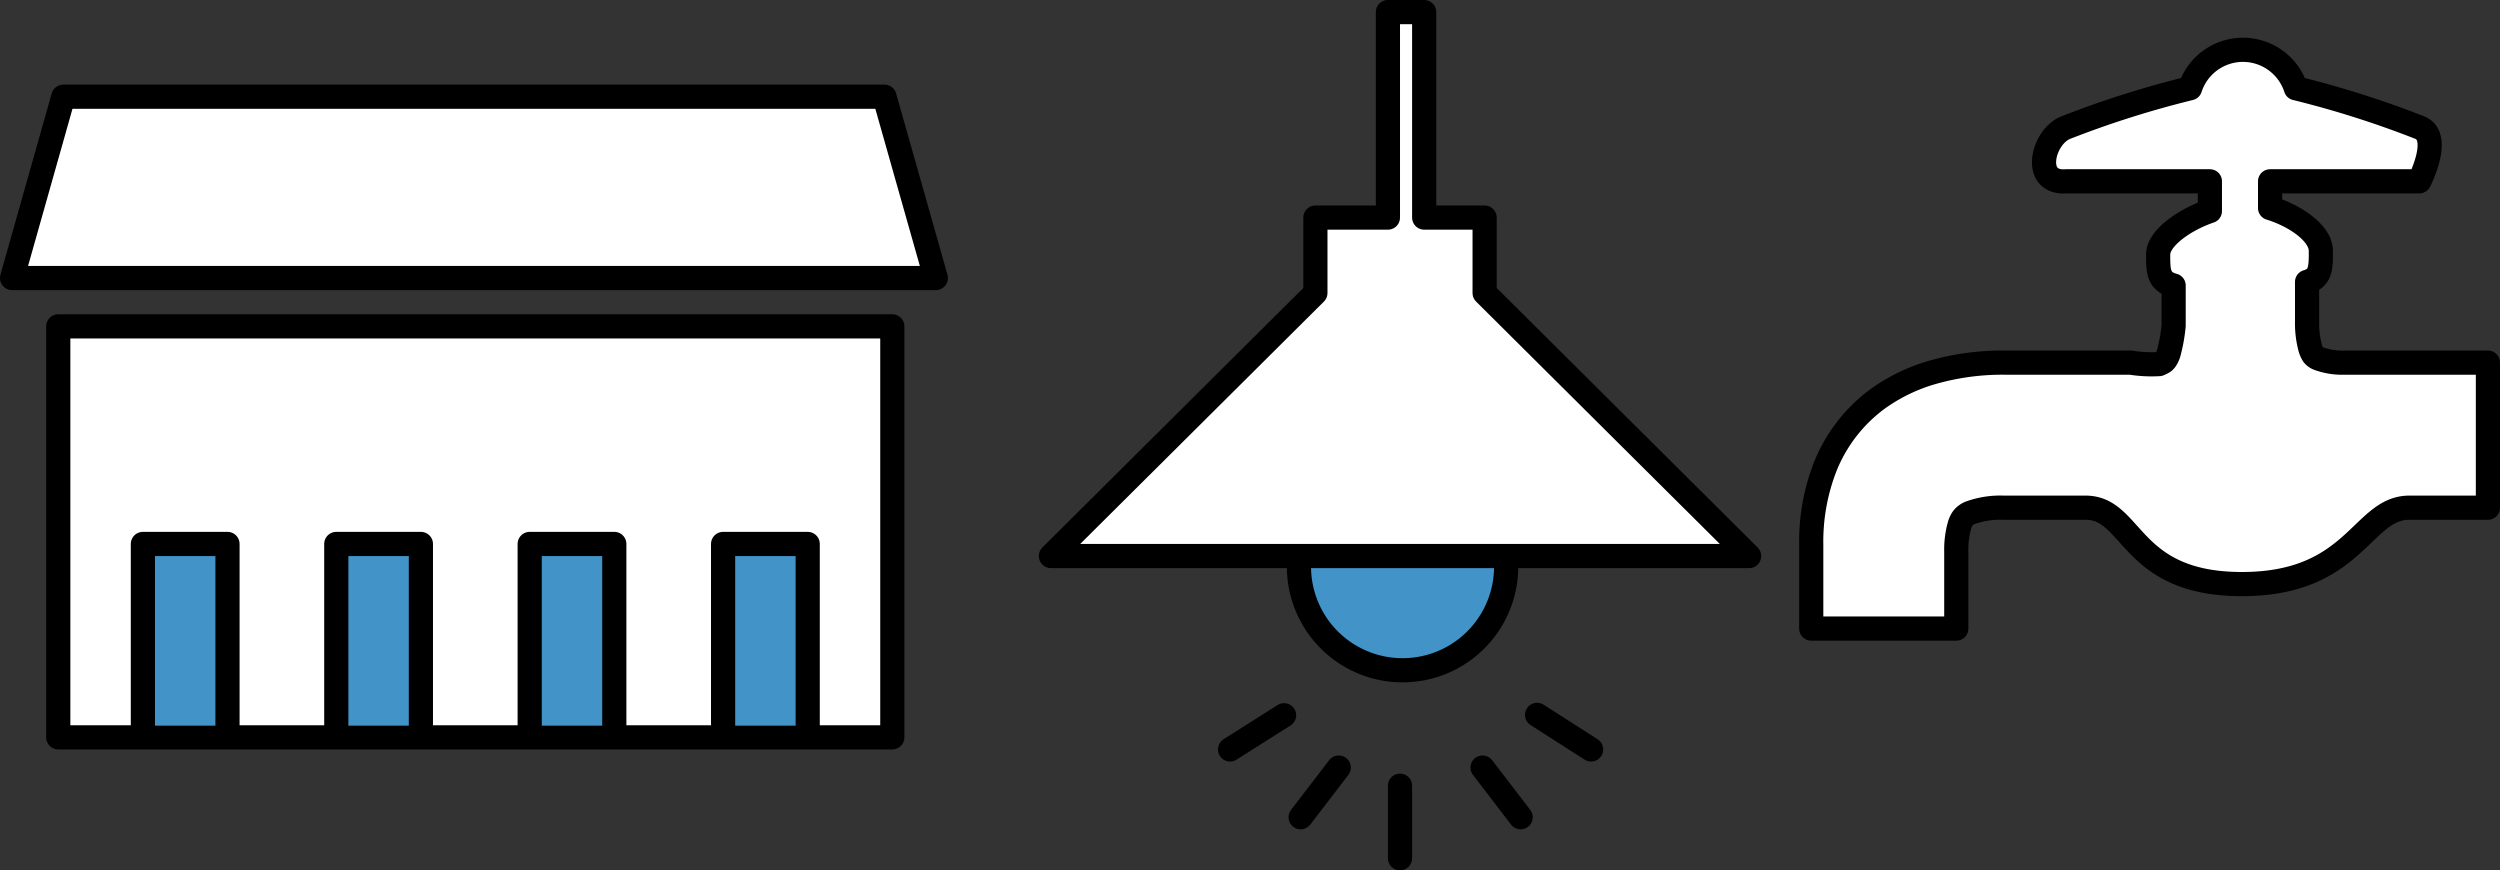 <svg id="_1031修正" data-name="1031修正" xmlns="http://www.w3.org/2000/svg" xmlns:xlink="http://www.w3.org/1999/xlink" viewBox="0 0 206.82 72"><rect x="0" y="0" width="206.82" height="72" fill="#333333" stroke="none"/><defs><style>.cls-1{fill:none;}.cls-2{fill:#fff;}.cls-2,.cls-3{stroke:#000;stroke-linecap:round;stroke-linejoin:round;stroke-width:2px;}.cls-3{fill:#4193c8;}.cls-4{clip-path:url(#clip-path);}</style><clipPath id="clip-path"><rect class="cls-1" x="226.82" y="9" width="534" height="336"/></clipPath></defs><title>img_04_pc</title><rect class="cls-2" x="4.82" y="27" width="69" height="34"/><polygon class="cls-2" points="73.17 8 5.24 8 1 23 77.42 23 73.17 8"/><polyline class="cls-3" points="11.82 60 11.82 45 18.82 45 18.82 60"/><polyline class="cls-3" points="27.82 60 27.82 45 34.82 45 34.82 60"/><polyline class="cls-3" points="43.82 60 43.82 45 50.82 45 50.82 60"/><polyline class="cls-3" points="59.82 60 59.82 45 66.82 45 66.82 60"/><path class="cls-2" d="M194,30a5.79,5.79,0,0,1-2.17-.33,1,1,0,0,1-.47-.33,2.19,2.19,0,0,1-.24-.55,8.1,8.1,0,0,1-.26-2.24V23.32C192,23,192,22.15,192,20.75s-2-2.86-4.2-3.54V15h12.34s1.94-3.75,0-4.46A80.7,80.7,0,0,0,189.93,7.3a4.6,4.6,0,0,0-8.75,0,81.45,81.45,0,0,0-10.24,3.24c-1.94.71-2.92,4.68,0,4.46h11.88v2.46c-2.07.7-4.28,2.23-4.28,3.59s0,2.23,1.28,2.57v3.32a13.53,13.53,0,0,1-.41,2.28,1.86,1.86,0,0,1-.27.56c-.1.12-.13.17-.52.34a10.89,10.89,0,0,1-2.36-.12H165.92a21.08,21.08,0,0,0-6.44.92,14.71,14.71,0,0,0-4.27,2.17A12.92,12.92,0,0,0,151,38.6a17.07,17.07,0,0,0-1.16,6.48V52h12V45.66a7.5,7.5,0,0,1,.27-2.21,1.88,1.88,0,0,1,.28-.59,1.46,1.46,0,0,1,.67-.46,7.4,7.4,0,0,1,2.7-.4h6.77c4,0,3.55,6.32,12.94,6.32S195.36,42,199.32,42h6.5V30Z"/><path class="cls-3" d="M107.58,45.49a9.2,9.2,0,0,0-.12,1.39,8.57,8.57,0,1,0,17.14,0,9.2,9.2,0,0,0-.12-1.39"/><polygon class="cls-2" points="122.82 24.24 122.82 18 117.82 18 117.82 1 114.82 1 114.82 18 108.82 18 108.82 24.24 86.94 46 107.58 46 124.06 46 144.7 46 122.82 24.24"/><path class="cls-2" d="M107.6,67.61l3.15-4.11"/><path class="cls-2" d="M101.76,62l4.47-2.83"/><path class="cls-2" d="M122.65,63.5l3.15,4.11"/><path class="cls-2" d="M127.16,59.14,131.63,62"/><line class="cls-2" x1="115.82" y1="65" x2="115.82" y2="71"/></svg>